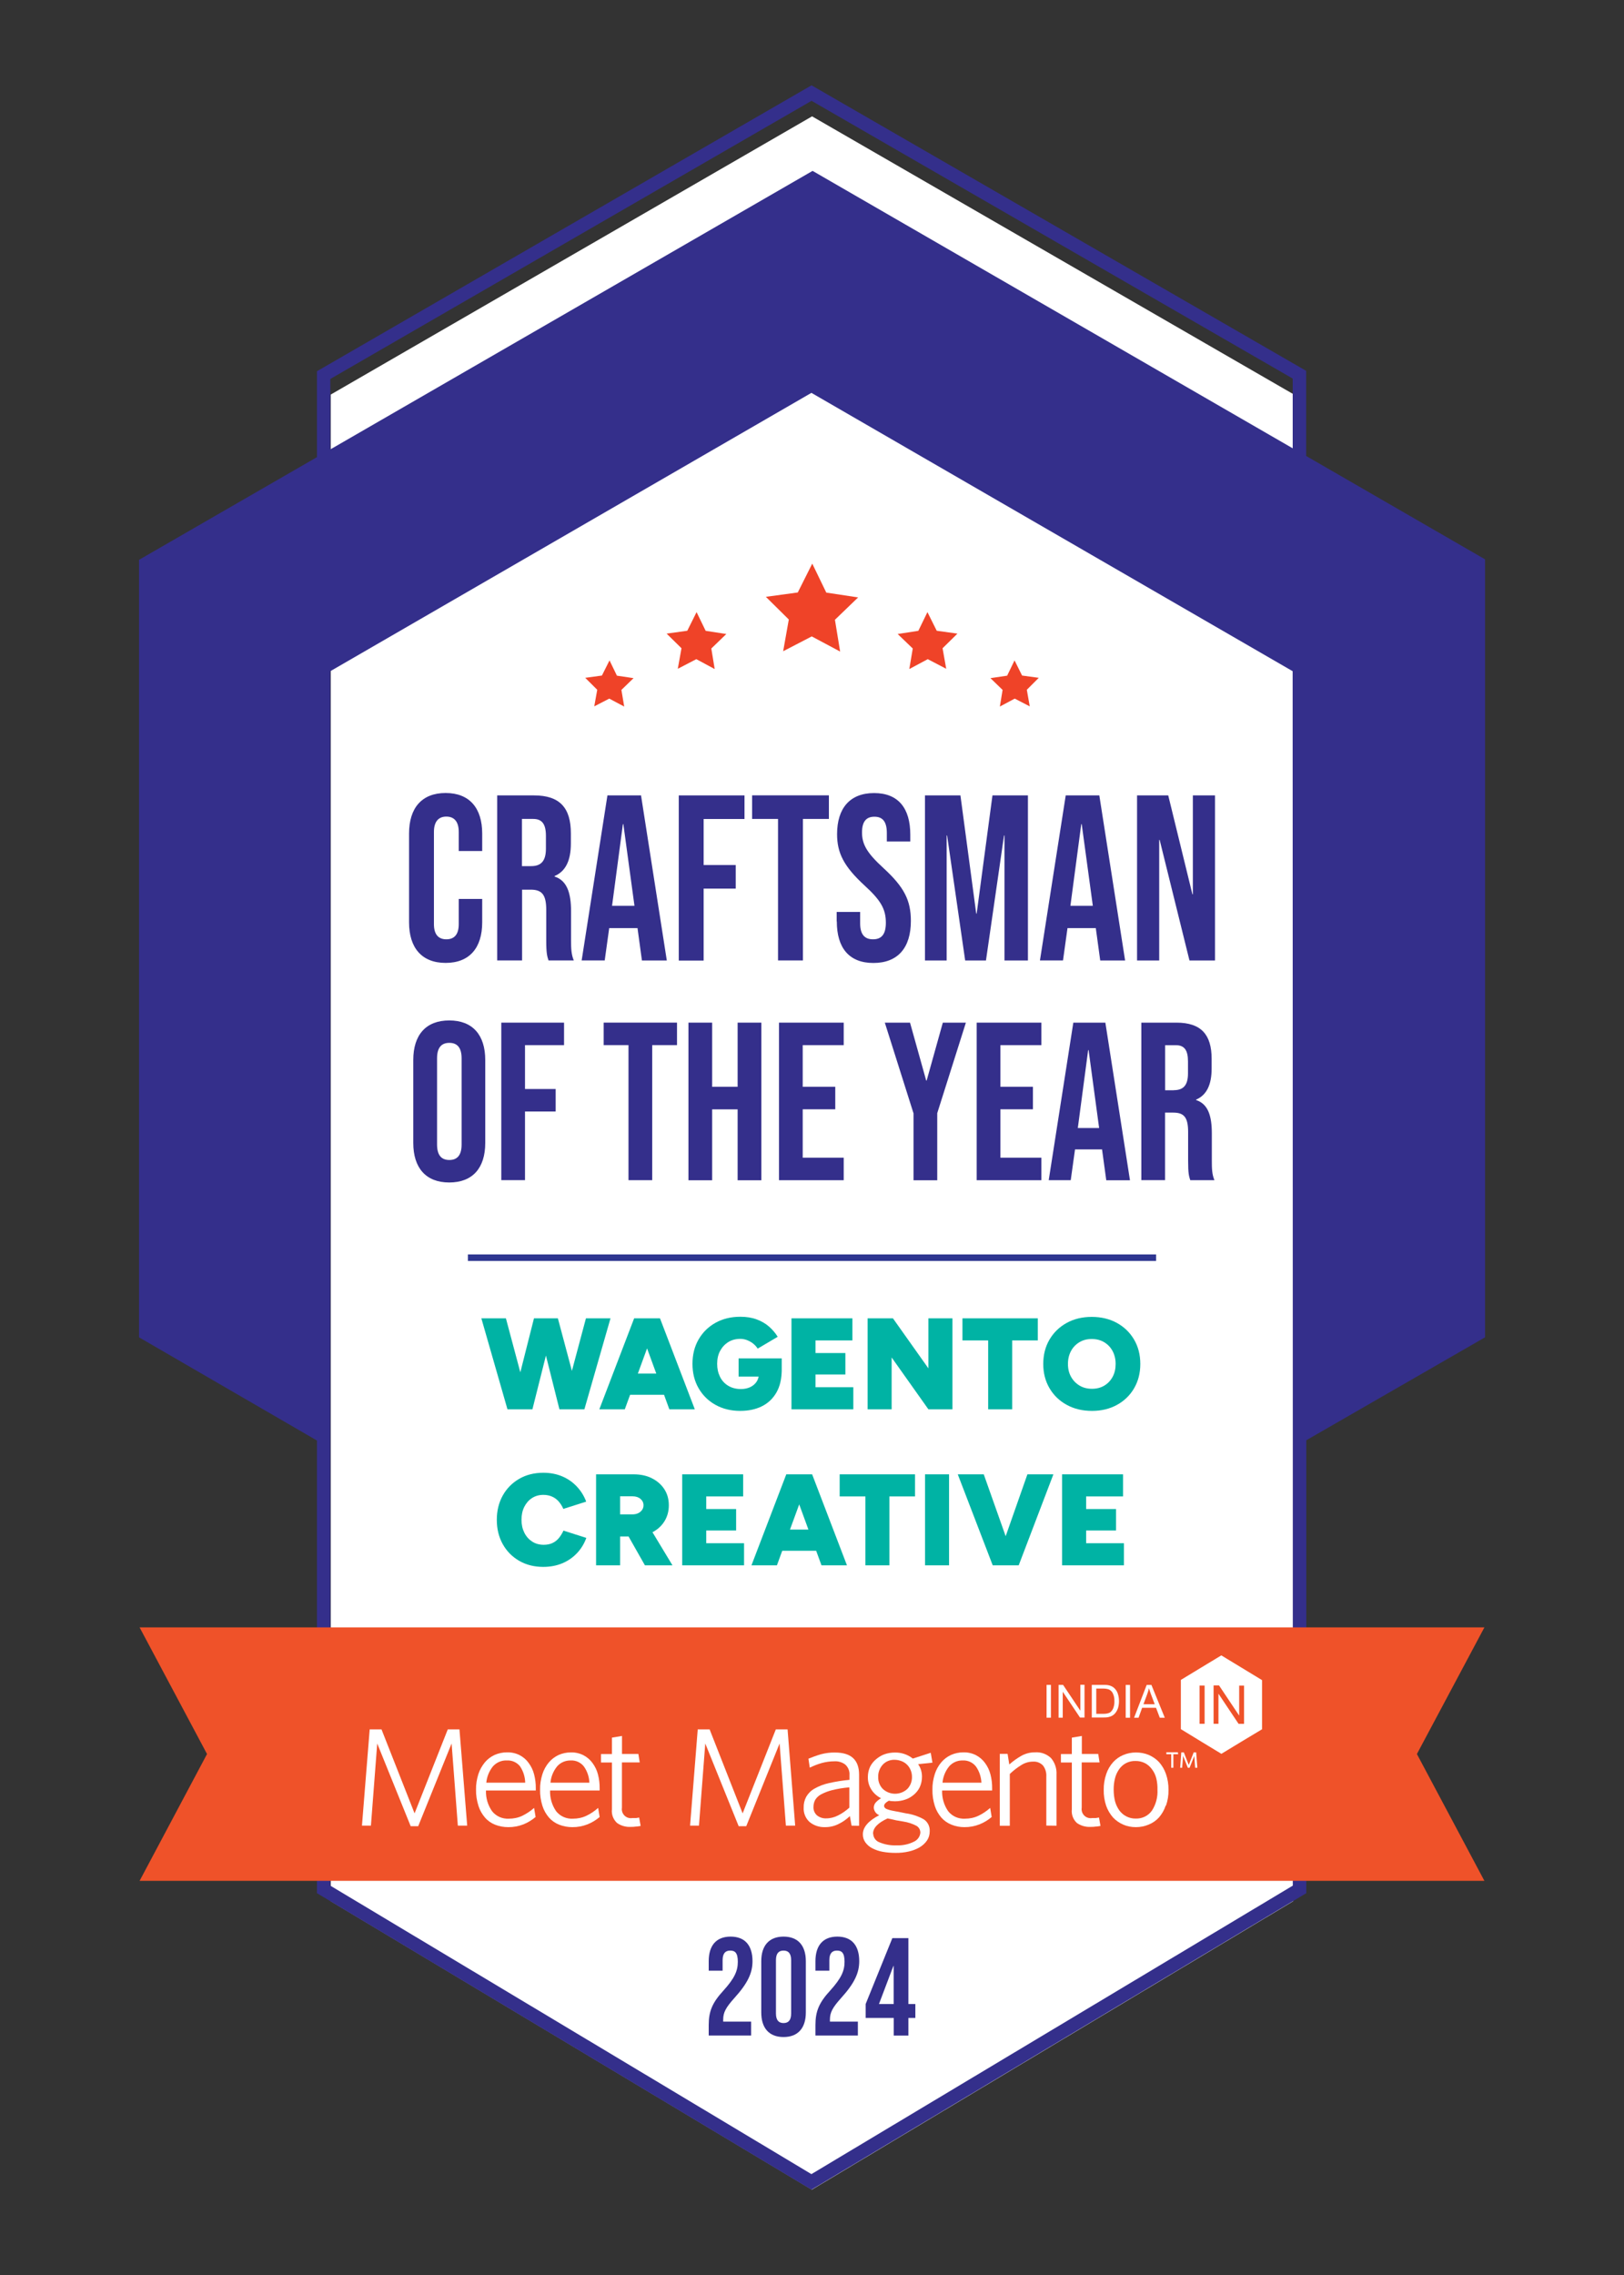 <svg xmlns="http://www.w3.org/2000/svg" viewBox="0 0 250 350"><rect x="0" y="0" width="250" height="350" fill="#333333" stroke="none"/><defs><style> .cls-1, .cls-2 { fill: #fff; } .cls-2 { fill-rule: evenodd; } .cls-3 { fill: none; stroke: #2e3690; stroke-miterlimit: 10; } .cls-4 { fill: #00b3a4; } .cls-5 { fill: #ef5229; } .cls-6 { fill: #342f8b; } .cls-7 { fill: #ef4328; } </style></defs><g><g id="Layer_1"><polygon class="cls-1" points="199.08 292.49 124.98 336.87 50.92 292.49 50.92 60.7 125.01 17.9 199.08 60.63 199.08 292.49"></polygon><path class="cls-6" d="M228.59,86.04l-27.52-15.89v-13.1l-1.03-.59L125.96,13.72l-1.03-.59-1.03.59L49.82,56.52l-1.03.59v13.22l-27.39,15.8v119.61l27.39,15.88v69.64l1.01.6,74.06,44.38,1.06.63,1.06-.63,74.1-44.38,1.01-.6v-69.68l27.52-15.84v-119.7h0ZM50.85,58.3L124.93,15.51l74.07,42.73v10.73L125.09,26.29l-74.24,42.85v-10.84ZM199.01,290.1l-74.1,44.38-74.06-44.38v-67.27h0v-119.57l74.06-42.82,74.08,42.82.03,119.51v67.32h0Z"></path><g><polygon class="cls-7" points="127.2 91.17 132.1 91.91 128.53 95.35 129.33 100.24 124.96 97.91 120.56 100.19 121.43 95.31 117.9 91.82 122.81 91.15 125.04 86.71 127.2 91.17"></polygon><polygon class="cls-7" points="108.63 97.05 111.81 97.54 109.5 99.77 110.02 102.93 107.19 101.41 104.34 102.89 104.91 99.73 102.62 97.48 105.8 97.04 107.23 94.17 108.63 97.05"></polygon><polygon class="cls-7" points="94.97 103.95 97.53 104.33 95.66 106.14 96.09 108.7 93.79 107.48 91.48 108.67 91.94 106.12 90.09 104.28 92.66 103.93 93.83 101.6 94.97 103.95"></polygon><polygon class="cls-7" points="141.37 97.05 138.19 97.54 140.51 99.77 139.98 102.93 142.82 101.41 145.66 102.89 145.1 99.73 147.39 97.48 144.2 97.04 142.77 94.17 141.37 97.05"></polygon><polygon class="cls-7" points="155.04 103.95 152.47 104.33 154.34 106.14 153.92 108.7 156.21 107.48 158.52 108.67 158.07 106.12 159.91 104.28 157.34 103.93 156.18 101.6 155.04 103.95"></polygon></g><g><path class="cls-6" d="M62.97,141.89v-13.65c0-3.92,1.95-6.24,5.63-6.24s5.63,2.33,5.63,6.24v2.69h-3.61v-2.94c0-1.67-.77-2.36-1.91-2.36s-1.91.69-1.91,2.36v14.19c0,1.67.77,2.33,1.91,2.33s1.91-.65,1.91-2.33v-3.88h3.61v3.6c0,3.92-1.95,6.24-5.63,6.24s-5.63-2.33-5.63-6.24h0Z"></path><path class="cls-6" d="M76.54,122.37h5.67c3.97,0,5.67,1.92,5.67,5.84v1.56c0,2.61-.8,4.28-2.51,5.01v.07c1.91.62,2.54,2.51,2.54,5.37v4.46c0,1.24.03,2.14.42,3.08h-3.89c-.21-.65-.35-1.06-.35-3.12v-4.64c0-2.36-.66-3.13-2.4-3.13h-1.32v10.89h-3.83v-25.4h0ZM81.75,133.25c1.43,0,2.29-.65,2.29-2.69v-1.96c0-1.81-.59-2.61-1.95-2.61h-1.74v7.26h1.39Z"></path><path class="cls-6" d="M93.5,122.37h5.18l3.97,25.4h-3.83l-.69-5.05v.07h-4.35l-.69,4.97h-3.55l3.97-25.4h0ZM97.67,139.35l-1.71-12.56h-.07l-1.67,12.56h3.44Z"></path><path class="cls-6" d="M104.49,122.37h10.12v3.63h-6.29v7.08h4.94v3.63h-4.94v11.07h-3.83v-25.4h0Z"></path><path class="cls-6" d="M119.78,125.99h-4v-3.63h11.82v3.63h-4v21.77h-3.83v-21.77h0Z"></path><path class="cls-6" d="M128.8,141.75v-1.45h3.61v1.74c0,1.81.77,2.47,1.98,2.47s1.98-.65,1.98-2.54c0-2.1-.77-3.45-3.27-5.73-3.2-2.94-4.24-5.01-4.24-7.91,0-3.99,1.98-6.32,5.7-6.32s5.57,2.33,5.57,6.39v1.06h-3.61v-1.3c0-1.81-.69-2.51-1.91-2.51s-1.91.69-1.91,2.43c0,1.85.8,3.19,3.31,5.48,3.2,2.94,4.21,4.97,4.21,8.13,0,4.14-2.02,6.46-5.77,6.46s-5.63-2.33-5.63-6.39h0Z"></path><path class="cls-6" d="M142.39,122.37h5.46l2.43,18.18h.07l2.43-18.18h5.46v25.4h-3.61v-19.23h-.07l-2.78,19.23h-3.2l-2.78-19.23h-.07v19.23h-3.34v-25.4h0Z"></path><path class="cls-6" d="M164.05,122.37h5.18l3.97,25.4h-3.83l-.69-5.05v.07h-4.35l-.69,4.97h-3.55l3.97-25.4h0ZM168.23,139.35l-1.71-12.56h-.07l-1.67,12.56h3.44Z"></path><path class="cls-6" d="M175.04,122.37h4.8l3.72,15.21h.07v-15.21h3.41v25.4h-3.93l-4.59-18.55h-.07v18.55h-3.41v-25.4Z"></path><path class="cls-6" d="M63.62,175.83v-12.75c0-3.88,1.96-6.09,5.54-6.09s5.54,2.22,5.54,6.09v12.75c0,3.88-1.96,6.09-5.54,6.09s-5.54-2.22-5.54-6.09ZM71.06,176.07v-13.24c0-1.73-.73-2.39-1.89-2.39s-1.89.66-1.89,2.39v13.24c0,1.73.73,2.39,1.89,2.39s1.89-.66,1.89-2.39Z"></path><path class="cls-6" d="M77.17,157.33h9.66v3.46h-6.01v6.75h4.72v3.46h-4.72v10.56h-3.65v-24.25h0Z"></path><path class="cls-6" d="M96.75,160.79h-3.82v-3.46h11.29v3.46h-3.82v20.78h-3.65s0-20.78,0-20.78Z"></path><path class="cls-6" d="M105.98,157.33h3.65v9.87h3.92v-9.87h3.65v24.25h-3.65v-10.91h-3.92v10.91h-3.65v-24.25Z"></path><path class="cls-6" d="M119.92,157.33h9.96v3.46h-6.31v6.41h5.01v3.46h-5.01v7.45h6.31v3.46h-9.96v-24.25h0Z"></path><path class="cls-6" d="M140.62,171.26l-4.41-13.93h3.88l2.49,8.91h.07l2.49-8.91h3.55l-4.41,13.93v10.32h-3.65v-10.32h0Z"></path><path class="cls-6" d="M150.35,157.33h9.96v3.46h-6.31v6.41h5.01v3.46h-5.01v7.45h6.31v3.46h-9.96v-24.25h0Z"></path><path class="cls-6" d="M165.21,157.33h4.95l3.79,24.25h-3.65l-.66-4.82v.07h-4.15l-.66,4.74h-3.39l3.79-24.25h0ZM169.2,173.54l-1.62-11.98h-.07l-1.59,11.98h3.29,0Z"></path><path class="cls-6" d="M175.7,157.33h5.41c3.79,0,5.41,1.84,5.41,5.57v1.49c0,2.49-.77,4.09-2.39,4.78v.07c1.82.59,2.42,2.39,2.42,5.13v4.26c0,1.18.03,2.05.4,2.94h-3.72c-.2-.63-.33-1.01-.33-2.98v-4.44c0-2.25-.63-2.98-2.29-2.98h-1.26v10.39h-3.65v-24.25h0ZM180.69,167.72c1.36,0,2.19-.63,2.19-2.56v-1.87c0-1.73-.56-2.49-1.86-2.49h-1.66v6.93h1.33,0Z"></path></g><g><path class="cls-6" d="M109.1,311.54c0-2.14.58-3.46,2.26-5.29,1.72-1.9,2.22-3.04,2.22-4.44s-.45-1.72-1.17-1.72-1.17.4-1.17,1.48v1.61h-2.14v-1.46c0-2.4,1.15-3.78,3.37-3.78s3.37,1.37,3.37,3.78c0,1.78-.7,3.36-2.8,5.68-1.35,1.5-1.71,2.25-1.71,3.3v.32h4.3v2.14h-6.53v-1.62h0Z"></path><path class="cls-6" d="M117.19,309.61v-7.89c0-2.4,1.21-3.78,3.43-3.78s3.43,1.37,3.43,3.78v7.89c0,2.4-1.21,3.78-3.43,3.78s-3.43-1.37-3.43-3.78ZM121.79,309.76v-8.19c0-1.07-.45-1.48-1.17-1.48s-1.17.4-1.17,1.48v8.19c0,1.07.45,1.48,1.17,1.48s1.17-.4,1.17-1.48Z"></path><path class="cls-6" d="M125.53,311.54c0-2.14.58-3.46,2.26-5.29,1.72-1.9,2.22-3.04,2.22-4.44s-.45-1.72-1.17-1.72-1.17.4-1.17,1.48v1.61h-2.14v-1.46c0-2.4,1.15-3.78,3.37-3.78s3.37,1.37,3.37,3.78c0,1.78-.7,3.36-2.8,5.68-1.35,1.5-1.71,2.25-1.71,3.3v.32h4.3v2.14h-6.53v-1.62h0Z"></path><path class="cls-6" d="M137.57,310.45h-4.31v-2.14l4.11-10.14h2.47v10.14h1.07v2.14h-1.07v2.72h-2.26v-2.72ZM137.57,308.31v-5.86h-.04l-2.22,5.86h2.26Z"></path></g><g><polygon class="cls-5" points="228.51 289.36 21.49 289.36 31.87 269.85 21.49 250.37 228.51 250.37 218.12 269.85 228.51 289.36"></polygon><g><g><path class="cls-2" d="M188.02,254.68l3.13,1.9,3.13,1.9v7.56l-3.13,1.88-3.13,1.9-3.13-1.9-3.11-1.9v-7.57l3.13-1.9,3.11-1.88h0ZM184.66,265.2h.78v-5.88h-.78v5.88ZM186.81,265.2h.76v-4.63l3.1,4.64h.84v-5.88h-.75v4.61l-3.1-4.64h-.84v5.9h0Z"></path><path class="cls-2" d="M161.11,264.26v-5.05h.67v5.05h-.67ZM162.96,264.26v-5.05h.69l2.66,3.97v-3.99h.64v5.05h-.69l-2.66-3.97v3.99h-.64ZM168.07,264.26v-5.05h1.74c.3,0,.6,0,.9.07.27.07.53.18.75.36.26.23.47.51.59.84.14.39.21.8.21,1.21,0,.35-.04.68-.13,1.01-.07.26-.2.51-.35.73-.12.18-.28.34-.46.46-.18.12-.4.21-.61.26-.28.07-.56.09-.84.08h-1.8v.02ZM168.74,263.67h1.08c.26,0,.53-.02.78-.1.17-.04.33-.13.45-.26.17-.18.3-.4.37-.64.1-.32.15-.65.13-.98.02-.42-.07-.84-.26-1.22-.13-.26-.36-.46-.63-.57-.27-.09-.56-.12-.84-.12h-1.06v3.88h-.02,0ZM173.29,264.27v-5.05h.67v5.05h-.67ZM174.58,264.27l1.94-5.05h.73l2.06,5.05h-.77l-.58-1.53h-2.14l-.55,1.53h-.71,0ZM176.03,262.19h1.73l-.53-1.4c-.16-.43-.28-.78-.36-1.06-.07.33-.17.65-.29.97l-.55,1.48h0Z"></path></g><g><polygon class="cls-2" points="70.48 280.87 69.52 268.23 64.38 280.95 63.22 280.95 58.07 268.23 57.1 280.87 55.72 280.87 56.91 266.06 58.73 266.06 63.82 278.98 68.93 266.06 70.73 266.06 71.92 280.87 70.48 280.87"></polygon><path class="cls-2" d="M82.49,275.46h-7.68c-.04,1.14.29,2.27.95,3.2.63.78,1.58,1.19,2.57,1.14.72,0,1.43-.14,2.08-.45.65-.32,1.27-.73,1.81-1.21l.23,1.4c-.56.47-1.2.86-1.87,1.13-.75.29-1.54.44-2.34.43-.69,0-1.37-.12-2.01-.37-.59-.23-1.13-.6-1.55-1.08-.46-.53-.81-1.14-1.02-1.8-.26-.82-.4-1.67-.38-2.52-.02-.81.12-1.62.36-2.39.21-.66.56-1.27,1-1.81.41-.49.92-.87,1.5-1.14.59-.26,1.24-.4,1.9-.4.68-.02,1.35.13,1.95.43.55.29,1.03.69,1.39,1.2.39.53.68,1.12.84,1.76.18.7.27,1.42.26,2.14v.35h0v-.02ZM80.1,271.8c-.48-.64-1.24-1-2.04-.96-.82-.05-1.62.29-2.17.9-.59.73-.94,1.6-1.03,2.52h5.99c-.02-.87-.28-1.73-.76-2.46h0Z"></path><path class="cls-2" d="M92.34,275.46h-7.66c-.04,1.14.29,2.27.94,3.2.63.78,1.58,1.19,2.57,1.14.72,0,1.43-.14,2.08-.45.66-.31,1.27-.73,1.81-1.21l.23,1.4c-.56.48-1.2.86-1.87,1.13-.75.29-1.54.44-2.34.43-.68,0-1.36-.12-2-.37-.6-.23-1.14-.6-1.57-1.08-.46-.53-.81-1.14-1.02-1.8-.26-.82-.39-1.67-.37-2.52-.02-.81.12-1.62.36-2.39.21-.66.55-1.28,1-1.81.4-.48.92-.86,1.48-1.13.59-.26,1.24-.4,1.88-.4.68-.02,1.35.13,1.95.43.55.29,1.03.69,1.4,1.2.39.53.68,1.12.84,1.76.18.7.27,1.42.26,2.14v.33h.02ZM89.91,271.8c-.48-.64-1.24-1-2.04-.96-.8-.02-1.57.3-2.1.9-.59.72-.95,1.6-1.03,2.52h5.99c-.03-.88-.32-1.74-.82-2.46h0Z"></path><path class="cls-2" d="M97.98,281c-.3.04-.59.07-.89.06-.74.04-1.48-.17-2.09-.59-.59-.54-.89-1.32-.8-2.11v-7.21h-1.68v-1.3h1.68v-2.52l1.55-.26v2.77h2.52l.21,1.3h-2.74v6.95c-.13.75.37,1.48,1.12,1.61.17.03.34.03.51,0,.18,0,.37,0,.55,0,.16-.02.31-.04.47-.08l.23,1.29c-.21.05-.43.07-.64.1h0Z"></path><polygon class="cls-2" points="120.98 280.87 120.01 268.23 114.88 280.95 113.71 280.95 108.57 268.23 107.6 280.87 106.23 280.87 107.41 266.06 109.24 266.06 114.32 278.98 119.43 266.06 121.24 266.06 122.41 280.87 120.98 280.87"></polygon><path class="cls-2" d="M131.09,280.87l-.26-1.47c-.51.49-1.1.9-1.73,1.21-.67.34-1.4.5-2.14.49-.84.02-1.66-.25-2.32-.78-.63-.56-.97-1.39-.92-2.23-.02-.59.12-1.16.4-1.68.31-.52.74-.95,1.27-1.24.68-.39,1.42-.67,2.19-.84,1.06-.24,2.12-.41,3.19-.51v-.73c.05-.61-.2-1.21-.65-1.62-.48-.36-1.08-.54-1.68-.5-.65,0-1.29.09-1.92.26-.64.18-1.26.42-1.86.72l-.21-1.38c.63-.26,1.29-.5,1.95-.69.7-.18,1.43-.28,2.15-.26,2.47,0,3.7,1.14,3.7,3.41v7.86l-1.17-.02h0ZM130.74,274.98c-.91.07-1.81.22-2.69.44-.59.15-1.15.37-1.68.65-.36.2-.67.49-.88.84-.17.32-.26.68-.26,1.05-.04.5.16,1,.55,1.34.4.31.91.48,1.42.45.63,0,1.25-.16,1.81-.45.63-.31,1.22-.73,1.74-1.2v-3.08l-.02-.03h0Z"></path><path class="cls-2" d="M143.28,269.66l.26,1.52-2.2.23c.4.58.6,1.26.59,1.95,0,.54-.11,1.08-.34,1.58-.21.45-.53.85-.91,1.17-.39.33-.83.59-1.32.75-.5.17-1.03.26-1.57.26-.32,0-.64-.02-.96-.09-.48.26-.73.53-.73.8,0,.11.04.21.12.29.1.12.23.19.37.23.24.09.49.16.75.21l1.25.24.84.17c.97.13,1.92.45,2.77.92.63.41.97,1.13.92,1.87,0,.5-.14.99-.42,1.4-.3.43-.69.78-1.14,1.05-.53.3-1.09.51-1.68.64-.66.15-1.34.22-2.01.21-.67,0-1.34-.05-1.99-.17-.56-.1-1.1-.28-1.6-.54-.42-.21-.78-.52-1.06-.9-.26-.36-.4-.81-.39-1.25,0-1.09.84-2.07,2.52-2.94-.48-.19-.8-.63-.84-1.14,0-.29.1-.57.28-.79.24-.27.53-.5.84-.68-.59-.29-1.11-.74-1.47-1.3-.39-.59-.58-1.28-.56-1.99,0-.54.12-1.07.35-1.57.23-.45.55-.84.94-1.16s.82-.59,1.29-.75c.5-.17,1.02-.26,1.55-.26,1.01-.03,2,.3,2.79.93l2.75-.89v-.02h0v.02ZM134.42,282.11c.02.6.41,1.13.98,1.33.82.34,1.72.5,2.61.46.92.04,1.85-.15,2.67-.56.56-.25.95-.78,1-1.39,0-.43-.21-.82-.59-1.05-.64-.34-1.34-.56-2.06-.67l-1.06-.18-.73-.17-.61-.12c-1.48.68-2.23,1.45-2.23,2.33v.02h.02ZM140.19,272.34c-.12-.31-.31-.6-.55-.84-.24-.24-.53-.43-.84-.55-.34-.13-.7-.21-1.06-.21-.7-.03-1.39.24-1.86.76-.47.53-.72,1.21-.69,1.9-.02.68.24,1.33.7,1.81,1.07,1,2.73,1,3.8,0,.47-.5.72-1.17.7-1.86,0-.35-.07-.7-.2-1.02h0Z"></path><path class="cls-2" d="M152.69,275.46h-7.66c-.04,1.14.29,2.27.94,3.2.63.78,1.58,1.19,2.57,1.14.72,0,1.43-.14,2.08-.45.66-.31,1.27-.73,1.81-1.21l.23,1.4c-.56.48-1.2.86-1.87,1.13-.75.29-1.54.44-2.34.43-.67,0-1.34-.12-1.95-.37-.6-.23-1.14-.6-1.57-1.08-.46-.53-.81-1.14-1.02-1.8-.26-.82-.39-1.67-.37-2.52-.02-.81.12-1.62.36-2.39.21-.66.55-1.28,1-1.81.41-.49.92-.87,1.5-1.14.59-.26,1.24-.4,1.88-.4.68-.02,1.35.13,1.95.43.55.29,1.03.69,1.4,1.2.39.53.68,1.12.84,1.76.18.7.27,1.42.26,2.14v.33l-.06.02h0v-.02ZM150.26,271.8c-.48-.64-1.24-1-2.04-.96-.8-.03-1.57.3-2.1.9-.59.72-.95,1.6-1.03,2.52h5.99c-.04-.88-.32-1.73-.82-2.46h0Z"></path><path class="cls-2" d="M161.07,280.87v-7.56c.04-.6-.14-1.2-.5-1.68-.4-.43-.96-.65-1.55-.61-.63,0-1.24.18-1.77.51-.65.4-1.25.86-1.8,1.39v7.97h-1.54v-11.06h1.2l.26,1.63c.57-.51,1.2-.96,1.87-1.34.64-.35,1.36-.54,2.09-.53.92-.07,1.81.26,2.47.89.59.7.89,1.6.84,2.52v7.88l-1.57-.02h0Z"></path><path class="cls-2" d="M168.77,281c-.29.04-.59.07-.88.06-.75.04-1.48-.17-2.1-.59-.59-.54-.88-1.32-.79-2.11v-7.21h-1.68v-1.3h1.68v-2.52l1.54-.26v2.77h2.52l.21,1.3h-2.75v6.95c-.13.75.37,1.48,1.12,1.61.17.03.34.03.51,0,.18,0,.36,0,.55,0,.16-.02.32-.05.48-.08l.23,1.29c-.21.05-.42.07-.64.1h0Z"></path><path class="cls-2" d="M179.44,277.8c-.21.66-.57,1.27-1.02,1.8-.45.49-.99.87-1.6,1.11-.62.26-1.29.39-1.96.39s-1.34-.12-1.95-.39c-.59-.26-1.14-.63-1.58-1.11-.46-.53-.82-1.14-1.05-1.8-.26-.78-.39-1.61-.37-2.43-.02-.83.12-1.66.39-2.45.22-.67.58-1.28,1.05-1.81.44-.48.97-.86,1.57-1.11.62-.26,1.28-.39,1.95-.39s1.36.12,1.99.39c.59.26,1.14.63,1.58,1.11.46.53.82,1.14,1.05,1.81.27.78.4,1.61.39,2.45.02.83-.12,1.66-.39,2.43h-.03ZM178,273.6c-.12-.51-.35-.99-.67-1.41-.28-.39-.64-.71-1.06-.93-.45-.23-.96-.35-1.47-.34-.5-.02-1,.1-1.44.32-.42.21-.78.54-1.06.92-.3.43-.53.91-.65,1.41-.15.59-.22,1.19-.21,1.79,0,.59.07,1.19.21,1.76.13.5.36.97.65,1.39.29.39.65.71,1.08.93.45.23.94.35,1.44.34,1,.04,1.95-.42,2.52-1.24.61-.95.9-2.07.84-3.19.02-.59-.04-1.19-.18-1.76h0Z"></path><path class="cls-2" d="M180.63,269.88v2.08h-.33v-2.08h-.75v-.3h1.77l.05.3h-.74ZM183.98,271.96l-.13-1.81-.73,1.82h-.26l-.73-1.82-.15,1.81h-.3l.17-2.37h.39l.76,1.95.76-1.95h.38l.18,2.37h-.34Z"></path></g></g></g><line class="cls-3" x1="72.03" y1="193.49" x2="177.97" y2="193.49"></line><g><path class="cls-4" d="M78.12,216.82l-4.02-14h3.78l3.74,14h-3.5ZM78.66,216.82l3.54-14h3.28l-3.52,14h-3.3ZM86.12,216.82l-3.52-14h3.28l3.74,14h-3.5ZM86.46,216.82l3.74-14h3.78l-4.02,14h-3.5Z"></path><path class="cls-4" d="M92.26,216.82l5.36-14h3.68l-5.12,14h-3.92ZM94.78,214.58v-3.26h9.68v3.26h-9.68ZM103.04,216.82l-5.12-14h3.68l5.36,14h-3.92Z"></path><path class="cls-4" d="M113.96,217.06c-1.44,0-2.71-.31-3.82-.93-1.11-.62-1.97-1.47-2.6-2.56-.63-1.09-.94-2.34-.94-3.75s.31-2.66.94-3.75c.63-1.09,1.49-1.94,2.6-2.56,1.11-.62,2.38-.93,3.82-.93.95,0,1.78.13,2.51.4.73.27,1.36.63,1.89,1.09s.99.99,1.36,1.59l-3.08,1.82c-.19-.29-.42-.55-.71-.78-.29-.23-.6-.4-.94-.53-.34-.13-.68-.19-1.03-.19-.69,0-1.31.16-1.84.49-.53.33-.95.78-1.26,1.35s-.46,1.24-.46,2,.15,1.41.44,2c.29.59.72,1.05,1.27,1.38.55.33,1.2.5,1.95.5.53,0,1.01-.1,1.42-.29s.74-.47.98-.82c.24-.35.36-.76.36-1.23l3.52-.66c0,1.41-.27,2.59-.82,3.54-.55.95-1.3,1.65-2.25,2.12s-2.06.7-3.31.7ZM113.7,211.78v-2.8h6.64v2.06l-2.1.74h-4.54Z"></path><path class="cls-4" d="M121.84,216.82v-14h9.38v3.4h-5.68v1.94h4.6v3.3h-4.6v1.96h5.82v3.4h-9.52Z"></path><path class="cls-4" d="M133.56,216.82v-14h3.9l5.46,7.7v-7.7h3.7v14h-3.7l-5.66-7.98v7.98h-3.7Z"></path><path class="cls-4" d="M152.12,216.82v-10.6h-3.96v-3.4h11.6v3.4h-3.94v10.6h-3.7Z"></path><path class="cls-4" d="M168.1,217.06c-1.47,0-2.76-.31-3.89-.93-1.13-.62-2.01-1.47-2.65-2.56s-.96-2.33-.96-3.73.32-2.66.96-3.75c.64-1.09,1.52-1.94,2.64-2.56,1.12-.62,2.41-.93,3.86-.93s2.76.31,3.88.93,2,1.47,2.64,2.56c.64,1.09.96,2.34.96,3.75s-.32,2.64-.95,3.73c-.63,1.09-1.51,1.94-2.63,2.56-1.12.62-2.41.93-3.86.93ZM168.1,213.66c.72,0,1.35-.16,1.9-.49.55-.33.97-.78,1.28-1.35s.46-1.23.46-1.98-.16-1.41-.47-1.99-.75-1.03-1.3-1.36c-.55-.33-1.19-.49-1.91-.49s-1.34.16-1.89.49c-.55.33-.99.78-1.3,1.36-.31.58-.47,1.24-.47,1.99s.16,1.41.48,1.98c.32.57.76,1.02,1.31,1.35.55.33,1.19.49,1.91.49Z"></path><path class="cls-4" d="M83.64,241.06c-1.4,0-2.64-.31-3.71-.93-1.07-.62-1.92-1.47-2.53-2.56s-.92-2.34-.92-3.75.31-2.66.92-3.75,1.46-1.94,2.53-2.56c1.07-.62,2.31-.93,3.71-.93,1.08,0,2.05.19,2.92.56.87.37,1.61.89,2.24,1.56.63.67,1.11,1.44,1.44,2.32l-3.52,1.12c-.19-.44-.43-.82-.72-1.15-.29-.33-.64-.58-1.03-.75-.39-.17-.84-.26-1.33-.26-.65,0-1.23.16-1.74.49-.51.33-.9.78-1.19,1.35s-.43,1.24-.43,2,.15,1.41.44,1.99c.29.58.7,1.03,1.21,1.36.51.33,1.1.49,1.77.49.52,0,.97-.09,1.35-.27.38-.18.71-.43.98-.76.27-.33.51-.71.71-1.15l3.52,1.12c-.32.88-.79,1.66-1.42,2.33-.63.67-1.38,1.2-2.26,1.57s-1.86.56-2.94.56Z"></path><path class="cls-4" d="M91.76,240.82v-14h5.8c1.05,0,1.99.2,2.8.61.81.41,1.45.97,1.91,1.68.46.71.69,1.54.69,2.47s-.23,1.76-.69,2.49-1.1,1.29-1.91,1.7c-.81.41-1.75.61-2.8.61h-2.1v4.44h-3.7ZM95.46,232.98h1.9c.33,0,.63-.06.88-.18.25-.12.45-.29.6-.5.15-.21.22-.45.22-.72,0-.4-.16-.73-.47-.99-.31-.26-.72-.39-1.23-.39h-1.9v2.78ZM99.28,240.82l-3.12-5.5,2.78-2.08,4.58,7.58h-4.24Z"></path><path class="cls-4" d="M105.02,240.82v-14h9.38v3.4h-5.68v1.94h4.6v3.3h-4.6v1.96h5.82v3.4h-9.52Z"></path><path class="cls-4" d="M115.68,240.82l5.36-14h3.68l-5.12,14h-3.92ZM118.2,238.58v-3.26h9.68v3.26h-9.68ZM126.46,240.82l-5.12-14h3.68l5.36,14h-3.92Z"></path><path class="cls-4" d="M133.22,240.82v-10.6h-3.96v-3.4h11.6v3.4h-3.94v10.6h-3.7Z"></path><path class="cls-4" d="M142.4,240.82v-14h3.7v14h-3.7Z"></path><path class="cls-4" d="M152.82,240.82l-5.38-14h4l4.96,14h-3.58ZM153.24,240.82l4.92-14h4l-5.34,14h-3.58Z"></path><path class="cls-4" d="M163.5,240.82v-14h9.38v3.4h-5.68v1.94h4.6v3.3h-4.6v1.96h5.82v3.4h-9.52Z"></path></g></g></g></svg>